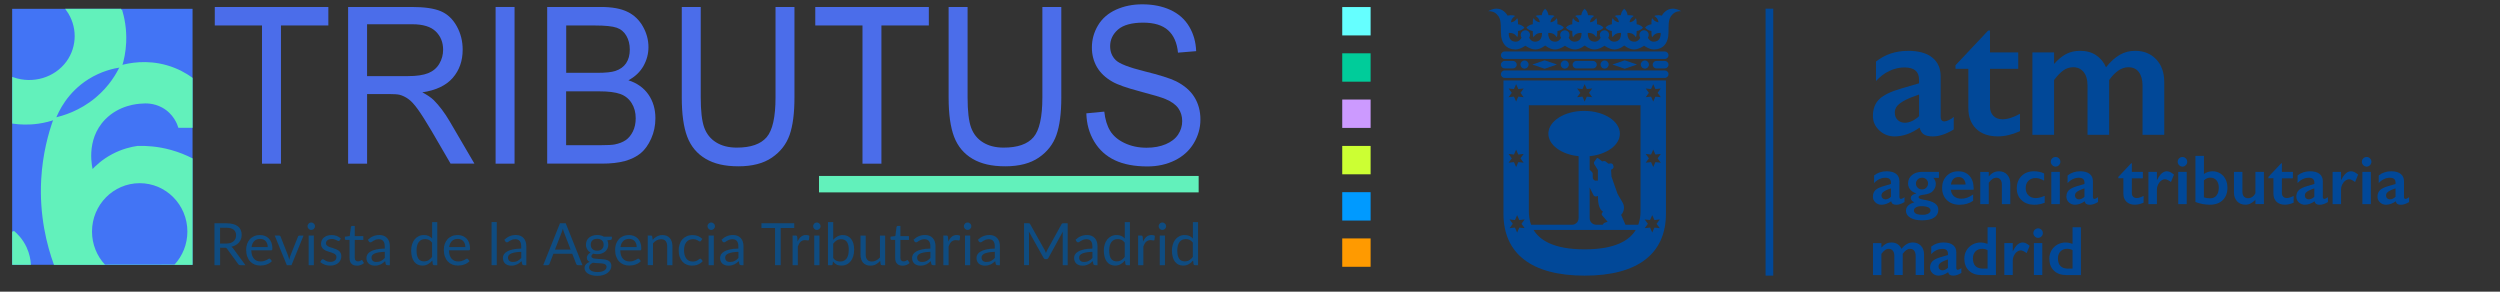 <?xml version="1.0" encoding="UTF-8"?>
<svg id="uuid-cdb45210-c709-46ec-ba7b-49ccdf0ca0b8" data-name="tributus" xmlns="http://www.w3.org/2000/svg" viewBox="0 0 850.39 99.21">
  <rect x="0" y="0" width="850.39" height="99.21" fill="#333333" stroke="none"/>
  <defs>
    <style>
      .uuid-847fe299-f07c-4566-a82e-5767bf7cb791 {
        fill: #65ffff;
      }

      .uuid-90d1f304-062a-40af-b316-9cf4afae502c {
        fill: #cc9aff;
      }

      .uuid-96f2a432-1c88-4e96-bc09-0efa6315c808, .uuid-6222beee-e0ec-425c-875d-d5ef4322a9d3 {
        fill: #62f1bb;
        stroke: #62f1bb;
        stroke-miterlimit: 10;
        stroke-width: .7px;
      }

      .uuid-2bacc3e2-71f4-48ed-be1c-ab1e27fe5a10 {
        fill: #0f4c81;
      }

      .uuid-e14aa2be-ac82-4f80-9c98-d4dfc8391e7f {
        fill: #014898;
      }

      .uuid-429c62dd-c717-4b4f-bcdc-2e67972a1ea9 {
        fill: #4b6dea;
      }

      .uuid-7ffbc886-b5c3-4cac-846f-865a90f0cc0b, .uuid-3b838405-c406-4462-bc11-ba996b9fa881 {
        fill: #4274f5;
      }

      .uuid-3b838405-c406-4462-bc11-ba996b9fa881, .uuid-6222beee-e0ec-425c-875d-d5ef4322a9d3 {
        fill-rule: evenodd;
      }

      .uuid-dbde9786-fa68-48b5-9e93-395566c18c94 {
        isolation: isolate;
      }

      .uuid-f916dec6-4fb6-45bf-be26-c9c65abccd46 {
        fill: #009aff;
      }

      .uuid-0a89941c-d2e7-41d0-9e0f-5e485dea68df {
        fill: #cf3;
      }

      .uuid-fc881f75-805f-4fef-8ce8-454e84c3c0cb {
        fill: #00cc9a;
      }

      .uuid-df42575f-505b-424f-86ae-3173f26474e6 {
        fill: #ff9a00;
      }
    </style>
  </defs>
  <g id="uuid-c2bb8bcd-e0e5-4824-9821-00300c5607f6" data-name="Lozo horizontal">
    <rect class="uuid-e14aa2be-ac82-4f80-9c98-d4dfc8391e7f" x="600.57" y="2.95" width="2.61" height="90.81"/>
    <path class="uuid-e14aa2be-ac82-4f80-9c98-d4dfc8391e7f" d="M566.28,17.51h-54.46c-.7,0-1.27.57-1.27,1.27s.57,1.27,1.27,1.27h54.46c.7,0,1.27-.57,1.27-1.27s-.57-1.27-1.27-1.27Z"/>
    <path class="uuid-e14aa2be-ac82-4f80-9c98-d4dfc8391e7f" d="M566.28,23.96h-54.46c-.7,0-1.27.57-1.27,1.27s.57,1.27,1.27,1.27h54.46c.7,0,1.27-.56,1.27-1.27s-.57-1.27-1.27-1.27Z"/>
    <path class="uuid-e14aa2be-ac82-4f80-9c98-d4dfc8391e7f" d="M511.81,23.27h2.84c.7,0,1.27-.57,1.27-1.27s-.57-1.27-1.27-1.27h-2.84c-.7,0-1.27.57-1.27,1.27s.57,1.27,1.27,1.27Z"/>
    <path class="uuid-e14aa2be-ac82-4f80-9c98-d4dfc8391e7f" d="M566.28,20.73h-2.83c-.7,0-1.27.57-1.27,1.27s.57,1.27,1.27,1.27h2.83c.7,0,1.27-.57,1.27-1.27s-.57-1.27-1.27-1.27Z"/>
    <path class="uuid-e14aa2be-ac82-4f80-9c98-d4dfc8391e7f" d="M541.88,23.27c.7,0,1.27-.57,1.27-1.27s-.57-1.27-1.27-1.27h-5.67c-.7,0-1.27.57-1.27,1.27s.57,1.27,1.27,1.27h5.67Z"/>
    <polygon class="uuid-e14aa2be-ac82-4f80-9c98-d4dfc8391e7f" points="525.43 20.52 521.25 21.95 525.43 23.39 529.6 21.95 525.43 20.52"/>
    <polygon class="uuid-e14aa2be-ac82-4f80-9c98-d4dfc8391e7f" points="552.66 20.52 548.49 21.95 552.66 23.39 556.84 21.95 552.66 20.52"/>
    <path class="uuid-e14aa2be-ac82-4f80-9c98-d4dfc8391e7f" d="M560.89,21.95c0-.76-.62-1.38-1.38-1.38s-1.38.62-1.38,1.38.62,1.39,1.38,1.39,1.38-.62,1.38-1.39Z"/>
    <path class="uuid-e14aa2be-ac82-4f80-9c98-d4dfc8391e7f" d="M547.2,21.95c0-.76-.62-1.38-1.38-1.38s-1.38.62-1.38,1.38.62,1.39,1.38,1.39,1.38-.62,1.38-1.39Z"/>
    <path class="uuid-e14aa2be-ac82-4f80-9c98-d4dfc8391e7f" d="M533.65,21.95c0-.76-.62-1.38-1.38-1.38s-1.38.62-1.38,1.38.62,1.39,1.38,1.39,1.38-.62,1.38-1.39Z"/>
    <path class="uuid-e14aa2be-ac82-4f80-9c98-d4dfc8391e7f" d="M519.96,21.95c0-.76-.62-1.38-1.38-1.38s-1.38.62-1.38,1.38.62,1.39,1.38,1.39,1.38-.62,1.38-1.39Z"/>
    <path class="uuid-e14aa2be-ac82-4f80-9c98-d4dfc8391e7f" d="M569,2.94c-2.15,0-3.4,1.8-3.72,2.37-.15-.04-.81-.14-1.01-.14-.81,0-1.25.08-1.54.28.56.36,1.27.88,1.41,2.13-1.23-.15-1.75-.85-2.11-1.4-.2.29-.28.72-.28,1.53,0,.17,0,.37.01.54-.91.09-1.8.63-2.17,1.15.38.52,1.27,1.06,2.17,1.15,0,.17-.01.38-.01.55,0,.81.08,1.25.28,1.53.41-.62,1-1.43,2.61-1.43h.24c0,.11.01.21.01.3,0,1.4-.65,2.68-2.36,2.68-1.13,0-1.74-.83-2-1.36.19-.26.3-.58.3-.93,0-.88-.71-1.59-1.59-1.59s-1.59.71-1.59,1.59c0,.35.11.67.3.93-.27.52-.87,1.36-2.01,1.36-1.7,0-2.35-1.27-2.35-2.68,0-.1,0-.2,0-.3h.24c1.6,0,2.2.81,2.6,1.43.2-.29.28-.72.28-1.53,0-.17,0-.37-.01-.55.91-.09,1.8-.63,2.17-1.15-.38-.52-1.27-1.06-2.17-1.15,0-.17.01-.37.01-.54,0-.81-.08-1.25-.28-1.53-.36.55-.87,1.25-2.11,1.4.14-1.25.85-1.76,1.4-2.13-.29-.2-.73-.28-1.53-.28-.17,0-.37,0-.55.01-.09-.91-.63-1.8-1.15-2.17-.52.37-1.06,1.26-1.15,2.17-.17,0-.37-.01-.54-.01-.81,0-1.24.08-1.53.28.56.36,1.26.88,1.4,2.13-1.24-.15-1.75-.85-2.11-1.4-.2.29-.28.72-.28,1.53,0,.17,0,.37.01.54-.91.09-1.8.63-2.18,1.15.37.52,1.26,1.06,2.18,1.15,0,.17-.01.38-.01.55,0,.81.08,1.25.28,1.53.4-.62,1-1.43,2.6-1.43h.24c0,.11,0,.21,0,.3,0,1.4-.65,2.68-2.35,2.68-1.13,0-1.74-.83-2-1.36.18-.26.3-.58.3-.93,0-.88-.71-1.59-1.59-1.59-.11,0-.22.01-.32.03-.73.15-1.27.79-1.27,1.56,0,.35.11.67.29.93-.26.52-.87,1.36-2,1.36-1.71,0-2.36-1.27-2.36-2.68,0-.1,0-.2.01-.3h.24c1.6,0,2.2.81,2.6,1.43.2-.29.28-.72.28-1.53,0-.17,0-.37-.01-.55.91-.09,1.8-.63,2.18-1.15-.37-.52-1.26-1.06-2.18-1.15.01-.17.01-.37.01-.54,0-.81-.08-1.25-.28-1.53-.36.55-.87,1.25-2.11,1.4.15-1.25.85-1.76,1.41-2.13-.29-.2-.72-.28-1.53-.28-.17,0-.37,0-.54.01-.09-.91-.63-1.8-1.15-2.17-.52.37-1.06,1.26-1.15,2.17-.17,0-.38-.01-.54-.01-.81,0-1.25.08-1.54.28.56.36,1.26.88,1.4,2.13-1.24-.15-1.75-.85-2.11-1.4-.2.29-.28.72-.28,1.53,0,.17,0,.37.01.54-.91.09-1.8.63-2.18,1.15.38.52,1.27,1.06,2.18,1.15,0,.17-.01.38-.01.55,0,.81.08,1.25.28,1.53.41-.62,1-1.43,2.61-1.43h.24c0,.11.01.21.01.3,0,1.4-.65,2.68-2.36,2.68-1.14,0-1.74-.84-2.01-1.36.19-.26.29-.58.29-.92,0-.88-.71-1.59-1.59-1.59s-1.59.71-1.59,1.59c0,.35.11.67.3.93-.27.52-.87,1.35-2,1.35-1.7,0-2.35-1.27-2.35-2.68,0-.1,0-.2.01-.3h.24c1.6,0,2.19.81,2.6,1.43.2-.29.28-.72.28-1.53,0-.17,0-.37-.01-.55.91-.09,1.8-.63,2.18-1.15-.38-.52-1.27-1.06-2.18-1.15,0-.17.01-.37.01-.54,0-.81-.08-1.25-.28-1.53-.36.55-.87,1.25-2.11,1.4.14-1.25.85-1.76,1.41-2.13-.29-.2-.72-.28-1.53-.28-.17,0-.37,0-.54.01-.09-.91-.63-1.8-1.15-2.17-.52.37-1.06,1.26-1.15,2.17-.17,0-.37-.01-.54-.01-.81,0-1.24.08-1.53.28.56.36,1.26.88,1.41,2.13-1.24-.15-1.75-.85-2.11-1.4-.2.29-.28.72-.28,1.53,0,.17,0,.37.01.54-.91.09-1.8.63-2.17,1.15.38.52,1.27,1.06,2.17,1.15,0,.17-.01.38-.01.55,0,.81.08,1.25.28,1.53.4-.62,1-1.43,2.6-1.43h.24c0,.11.01.21.01.3,0,1.4-.65,2.68-2.36,2.68-1.13,0-1.73-.83-2-1.36.19-.26.3-.58.3-.93,0-.88-.71-1.59-1.59-1.59-.44,0-.84.18-1.13.47-.29.29-.46.69-.46,1.12,0,.35.11.67.3.93-.27.52-.87,1.36-2.01,1.36-1.7,0-2.35-1.27-2.35-2.68,0-.1,0-.2.01-.3h.24c1.6,0,2.2.81,2.61,1.43.2-.29.28-.72.28-1.53,0-.17,0-.37-.01-.55.91-.09,1.8-.63,2.18-1.15-.38-.52-1.27-1.06-2.18-1.15.01-.17.01-.37.01-.54,0-.81-.08-1.25-.28-1.53-.36.55-.87,1.25-2.11,1.4.14-1.25.85-1.76,1.41-2.13-.29-.2-.73-.28-1.54-.28-.21,0-.86.1-1.02.14-.32-.57-1.57-2.37-3.72-2.37-1.38,0-2.64.68-2.82.86.72,0,1.87.06,2.82,1.01,1.35,1.35,1.45,2.44,1.45,6.14,0,3.95,2.03,5.88,4.94,5.88,1.67,0,3.38-1.29,3.38-1.29,0,0,1.71,1.29,3.38,1.29,1.78,0,3.35-1.37,3.35-1.37,0,0,1.57,1.37,3.34,1.37,1.68,0,3.38-1.29,3.38-1.29,0,0,1.71,1.29,3.38,1.29,1.78,0,3.35-1.37,3.35-1.37,0,0,1.56,1.37,3.35,1.37,1.67,0,3.38-1.29,3.38-1.29,0,0,1.71,1.29,3.38,1.29,1.78,0,3.34-1.37,3.34-1.37,0,0,1.57,1.37,3.34,1.37,1.68,0,3.39-1.29,3.39-1.29,0,0,1.71,1.29,3.38,1.29,2.91,0,4.94-1.93,4.94-5.88,0-3.7.1-4.79,1.45-6.14.95-.95,2.1-1.01,2.82-1.01-.19-.18-1.45-.86-2.83-.86Z"/>
    <path class="uuid-e14aa2be-ac82-4f80-9c98-d4dfc8391e7f" d="M511.41,27.38v45.3c0,13.42,9.33,21.08,27.63,21.08s27.64-7.66,27.64-21.08V27.38h-55.26ZM536.46,30.1l1.83.19.74-1.68.74,1.68,1.83-.19-1.09,1.48,1.09,1.49-1.83-.2-.74,1.69-.74-1.69-1.83.2,1.09-1.49-1.09-1.48ZM513.15,30.1l1.83.19.74-1.68.74,1.68,1.83-.19-1.09,1.48,1.09,1.49-1.83-.2-.74,1.69-.74-1.69-1.83.2,1.09-1.49-1.09-1.48ZM513.15,52.36l1.83.21.74-1.69.74,1.69,1.83-.21-1.09,1.5,1.09,1.48-1.83-.19-.74,1.68-.74-1.68-1.83.19,1.09-1.48-1.09-1.5ZM518.63,77.61l-1.83-.19-.74,1.69-.74-1.69-1.83.19,1.09-1.48-1.09-1.48,1.83.2.74-1.68.74,1.68,1.83-.2-1.09,1.48,1.09,1.48ZM539.03,84.82c-10.57,0-15.29-3.16-17.39-6.61h34.77c-2.09,3.46-6.81,6.61-17.39,6.61ZM544.97,73.23l1.87,2.2-.97.33c-.17.06-.4.23-.5.39l-.21.3h-2.18c-1.24,0-2.25-1-2.25-2.25v-10.42l1.31,2.6c.17.33.57.53.91.44l.61-.16v.52c0,.62.04,1.17.11,1.64.3,2.22,1.18,2.95,1.6,3.17l-.33.45c-.16.23-.15.58.03.8ZM558.04,71.74c0,1.29-.12,2.97-.77,4.7h-4.37l-1.47-3.34c.6-.64.97-1.5.97-2.44,0-.65-.17-1.26-.48-1.78l-1.71-2.95-2.05-5.83-.15-2.38.45-.25c.33-.18.49-.61.37-.96l-.14-.41c-.12-.35-.52-.58-.88-.52l-.67.11-.98-.77c-.14-.11-.41-.17-.59-.14l-.6.12-1.38-1.09c-.15-.12-.36-.09-.46.06l-.81,1.12c-.16.22-.18.6-.03.83l1.24,2.01v3.59h-.88c-.48,0-.88-.52-.88-1.17v-1.15c0-.19-.1-.45-.24-.57l-.8-.81v-4.6c5.82-.57,10.28-3.78,10.28-7.65,0-4.28-5.44-7.75-12.16-7.75s-12.16,3.47-12.16,7.75c0,3.87,4.46,7.08,10.28,7.65v21.08c0,1.24-1.01,2.25-2.25,2.25h-13.91c-.64-1.73-.77-3.42-.77-4.7v-35.94h38v35.94ZM564.59,77.61l-1.83-.19-.74,1.69-.74-1.69-1.83.19,1.09-1.48-1.09-1.48,1.83.2.74-1.68.74,1.68,1.83-.2-1.09,1.48,1.09,1.48ZM564.93,55.34l-1.83-.19-.74,1.68-.74-1.68-1.83.19,1.09-1.48-1.09-1.5,1.83.21.74-1.69.74,1.69,1.83-.21-1.09,1.5,1.09,1.48ZM564.93,33.07l-1.83-.2-.74,1.69-.74-1.69-1.83.2,1.09-1.49-1.09-1.48,1.83.19.74-1.68.74,1.68,1.83-.19-1.09,1.48,1.09,1.49Z"/>
    <g>
      <path class="uuid-e14aa2be-ac82-4f80-9c98-d4dfc8391e7f" d="M641.76,58.26c1.41,0,2.48.3,3.23.9.74.6,1.11,1.43,1.11,2.51v5.36c0,.41.17.62.5.62.14,0,.34-.06.59-.18.25-.12.47-.26.64-.42v1.67c-1.01.62-1.93.93-2.77.93-.52,0-.91-.09-1.19-.26-.28-.17-.47-.48-.58-.92-1.1.78-2.21,1.17-3.32,1.17-.79,0-1.47-.27-2.04-.8-.57-.53-.85-1.17-.85-1.91,0-.95.28-1.69.84-2.24s1.55-1.02,2.96-1.43l2.34-.68v-.51c0-1.07-.65-1.61-1.95-1.61-.66,0-1.33.15-1.98.46-.66.31-1.26.76-1.8,1.35v-2.59c1.2-.95,2.62-1.42,4.26-1.42ZM640,66.49c0,.4.13.72.38.96.25.24.57.37.94.37.63,0,1.27-.29,1.9-.87v-2.88c-.81.27-1.44.53-1.9.77-.46.25-.79.49-1.01.74s-.32.56-.32.92Z"/>
      <path class="uuid-e14aa2be-ac82-4f80-9c98-d4dfc8391e7f" d="M659.53,58.47v2.04h-1.88c.31.38.52.72.64,1.04.12.32.18.66.18,1.03,0,.88-.33,1.68-.99,2.4-.58.64-1.57,1.05-2.98,1.23-.76.09-1.26.2-1.51.32-.25.12-.37.31-.37.56,0,.23.15.4.45.52.3.12.78.24,1.45.35,1.65.27,2.86.67,3.64,1.22.78.54,1.17,1.27,1.17,2.17,0,1.16-.47,2.05-1.42,2.67-.95.62-2.31.93-4.08.93-1.68,0-3.02-.29-4.01-.88s-1.49-1.37-1.49-2.36c0-1.4.96-2.35,2.87-2.89-.83-.36-1.24-.83-1.24-1.42,0-.77.63-1.29,1.88-1.59v-.05c-.85-.23-1.53-.65-2.04-1.25-.5-.6-.76-1.31-.76-2.11,0-1.18.45-2.13,1.34-2.86.89-.72,2.06-1.08,3.5-1.08h5.64ZM651.03,71.59c0,.98.98,1.47,2.93,1.47.84,0,1.51-.13,1.99-.4.48-.27.72-.62.72-1.06,0-.48-.27-.85-.81-1.1-.54-.25-1.31-.37-2.31-.37-.74,0-1.35.14-1.82.41-.47.28-.7.63-.7,1.05ZM651.72,62.43c0,.57.2,1.05.6,1.43.4.38.89.57,1.47.57s1.08-.2,1.47-.59c.38-.4.57-.89.57-1.5,0-.54-.2-.99-.6-1.36-.4-.36-.88-.54-1.44-.54s-1.07.2-1.47.59c-.4.4-.6.86-.6,1.4Z"/>
      <path class="uuid-e14aa2be-ac82-4f80-9c98-d4dfc8391e7f" d="M666.1,58.26c1.61,0,2.89.52,3.83,1.55s1.41,2.46,1.41,4.28v.44h-7.76c.12.98.48,1.73,1.1,2.26.61.53,1.46.79,2.53.79.69,0,1.35-.12,1.99-.36.64-.24,1.3-.6,1.98-1.08v2.15c-1.28.91-2.84,1.36-4.67,1.36-1.73,0-3.14-.52-4.24-1.56-1.1-1.04-1.64-2.42-1.64-4.15s.51-3.03,1.52-4.08c1.01-1.06,2.33-1.59,3.96-1.59ZM668.63,62.77c-.08-.8-.32-1.42-.73-1.87s-.97-.68-1.68-.68-1.31.22-1.75.64c-.44.43-.72,1.07-.84,1.9h5Z"/>
      <path class="uuid-e14aa2be-ac82-4f80-9c98-d4dfc8391e7f" d="M679.95,58.26c1.17,0,2.11.39,2.81,1.16.7.77,1.05,1.79,1.05,3.05v6.97h-2.87v-6.68c0-.71-.17-1.28-.51-1.69-.34-.41-.8-.62-1.39-.62-.45,0-.86.13-1.26.39s-.82.7-1.29,1.31v7.29h-2.89v-10.96h2.89v1.54c.53-.63,1.08-1.07,1.64-1.35.56-.27,1.17-.4,1.83-.4Z"/>
      <path class="uuid-e14aa2be-ac82-4f80-9c98-d4dfc8391e7f" d="M691.86,58.26c1.28,0,2.43.25,3.46.74v2.45c-1.02-.59-1.99-.89-2.91-.89-.99,0-1.79.31-2.42.92-.63.62-.94,1.45-.94,2.5s.31,1.85.94,2.47,1.47.94,2.52.94c.78,0,1.78-.26,3-.77v2.34c-1.13.46-2.3.69-3.51.69-1.78,0-3.22-.51-4.32-1.53-1.11-1.02-1.66-2.37-1.66-4.05s.54-3.15,1.62-4.21,2.49-1.6,4.21-1.6Z"/>
      <path class="uuid-e14aa2be-ac82-4f80-9c98-d4dfc8391e7f" d="M699.22,53.4c.45,0,.83.16,1.15.48s.48.7.48,1.15-.16.81-.48,1.14c-.32.33-.7.5-1.16.5s-.82-.17-1.14-.5c-.32-.33-.49-.71-.49-1.14,0-.45.16-.84.49-1.16.33-.32.71-.47,1.14-.47ZM700.66,58.47v10.96h-2.89v-10.96h2.89Z"/>
      <path class="uuid-e14aa2be-ac82-4f80-9c98-d4dfc8391e7f" d="M707.58,58.26c1.41,0,2.48.3,3.23.9.74.6,1.11,1.43,1.11,2.51v5.36c0,.41.17.62.5.62.14,0,.34-.06.59-.18.25-.12.47-.26.64-.42v1.67c-1.01.62-1.93.93-2.77.93-.52,0-.91-.09-1.19-.26-.28-.17-.47-.48-.58-.92-1.1.78-2.21,1.17-3.32,1.17-.79,0-1.47-.27-2.04-.8-.57-.53-.85-1.17-.85-1.91,0-.95.28-1.69.84-2.24s1.55-1.02,2.96-1.43l2.34-.68v-.51c0-1.07-.65-1.61-1.95-1.61-.66,0-1.33.15-1.98.46-.66.31-1.26.76-1.8,1.35v-2.59c1.2-.95,2.62-1.42,4.26-1.42ZM705.82,66.49c0,.4.13.72.38.96.25.24.57.37.94.37.63,0,1.27-.29,1.9-.87v-2.88c-.81.27-1.44.53-1.9.77-.46.25-.79.49-1.01.74s-.32.56-.32.92Z"/>
      <path class="uuid-e14aa2be-ac82-4f80-9c98-d4dfc8391e7f" d="M724.93,55.56h.23v2.91h3.75v2.18h-3.75v5.06c0,.49.15.89.44,1.19.3.31.7.46,1.22.46.67,0,1.45-.24,2.33-.73v2.31c-1.04.46-2.02.69-2.94.69-1.24,0-2.2-.34-2.89-1.01-.69-.67-1.04-1.59-1.04-2.73v-5.25h-1.71v-.47l4.35-4.62Z"/>
      <path class="uuid-e14aa2be-ac82-4f80-9c98-d4dfc8391e7f" d="M737.06,58.26c.38,0,.76.09,1.13.26.37.17.8.46,1.3.87l-1.03,2.52c-.84-.63-1.51-.94-2.02-.94-.45,0-.89.17-1.32.5-.44.33-.78.77-1.05,1.32-.26.55-.39,1.1-.39,1.64v5h-2.88v-10.96h2.88v2.79h.05c.52-1.06,1.05-1.82,1.59-2.29.53-.47,1.12-.71,1.75-.71Z"/>
      <path class="uuid-e14aa2be-ac82-4f80-9c98-d4dfc8391e7f" d="M742.37,53.4c.45,0,.83.16,1.15.48s.48.7.48,1.15-.16.81-.47,1.14c-.32.33-.7.5-1.16.5s-.82-.17-1.14-.5c-.32-.33-.48-.71-.48-1.14,0-.45.16-.84.49-1.16.33-.32.71-.47,1.14-.47ZM743.82,58.47v10.96h-2.88v-10.96h2.88Z"/>
      <path class="uuid-e14aa2be-ac82-4f80-9c98-d4dfc8391e7f" d="M749.68,53.04v6.14c.85-.61,1.82-.92,2.9-.92.96,0,1.84.24,2.62.71.78.47,1.4,1.14,1.83,1.99.43.86.65,1.81.65,2.87,0,1.8-.54,3.22-1.61,4.25-1.07,1.04-2.54,1.55-4.4,1.55-1.68,0-3.3-.31-4.88-.93v-15.68h2.88ZM749.68,67.14c.62.21,1.34.32,2.16.32.88,0,1.59-.32,2.11-.97.52-.65.78-1.54.78-2.68,0-1.03-.26-1.85-.79-2.47-.52-.61-1.22-.92-2.08-.92-.4,0-.77.08-1.11.22-.34.15-.7.38-1.08.69v5.81Z"/>
      <path class="uuid-e14aa2be-ac82-4f80-9c98-d4dfc8391e7f" d="M762.77,58.47v6.78c0,.71.18,1.25.53,1.62.35.37.83.56,1.41.56.48,0,.95-.15,1.4-.45.45-.3.81-.71,1.08-1.26v-7.26h2.89v10.96h-2.89v-1.49c-1.04,1.14-2.17,1.7-3.38,1.7s-2.12-.38-2.84-1.15c-.72-.77-1.08-1.77-1.08-3v-7.02h2.87Z"/>
      <path class="uuid-e14aa2be-ac82-4f80-9c98-d4dfc8391e7f" d="M775.97,55.56h.23v2.91h3.75v2.18h-3.75v5.06c0,.49.15.89.44,1.19.3.31.7.46,1.22.46.67,0,1.45-.24,2.33-.73v2.31c-1.04.46-2.02.69-2.94.69-1.24,0-2.2-.34-2.89-1.01-.69-.67-1.04-1.59-1.04-2.73v-5.25h-1.71v-.47l4.35-4.62Z"/>
      <path class="uuid-e14aa2be-ac82-4f80-9c98-d4dfc8391e7f" d="M785.78,58.26c1.41,0,2.48.3,3.23.9.74.6,1.11,1.43,1.11,2.51v5.36c0,.41.17.62.51.62.14,0,.34-.06.59-.18.26-.12.47-.26.64-.42v1.67c-1.01.62-1.93.93-2.77.93-.52,0-.91-.09-1.19-.26-.28-.17-.47-.48-.58-.92-1.1.78-2.21,1.17-3.32,1.17-.79,0-1.47-.27-2.04-.8-.57-.53-.85-1.17-.85-1.91,0-.95.28-1.69.84-2.24s1.55-1.02,2.96-1.43l2.34-.68v-.51c0-1.07-.65-1.61-1.95-1.61-.66,0-1.33.15-1.98.46-.66.31-1.25.76-1.79,1.35v-2.59c1.2-.95,2.62-1.42,4.26-1.42ZM784.01,66.49c0,.4.13.72.38.96.25.24.57.37.94.37.63,0,1.27-.29,1.9-.87v-2.88c-.81.27-1.44.53-1.9.77-.46.25-.79.49-1.01.74-.21.25-.32.56-.32.92Z"/>
      <path class="uuid-e14aa2be-ac82-4f80-9c98-d4dfc8391e7f" d="M799.7,58.26c.38,0,.76.09,1.13.26.37.17.8.46,1.3.87l-1.03,2.52c-.84-.63-1.51-.94-2.02-.94-.45,0-.89.17-1.32.5-.44.33-.78.77-1.05,1.32-.26.55-.39,1.1-.39,1.64v5h-2.88v-10.96h2.88v2.79h.05c.52-1.06,1.05-1.82,1.59-2.29.53-.47,1.12-.71,1.75-.71Z"/>
      <path class="uuid-e14aa2be-ac82-4f80-9c98-d4dfc8391e7f" d="M805.02,53.4c.45,0,.83.16,1.15.48s.48.7.48,1.15-.16.81-.47,1.14c-.32.33-.7.5-1.16.5s-.82-.17-1.14-.5c-.32-.33-.48-.71-.48-1.14,0-.45.16-.84.49-1.16.33-.32.71-.47,1.14-.47ZM806.46,58.47v10.96h-2.88v-10.96h2.88Z"/>
      <path class="uuid-e14aa2be-ac82-4f80-9c98-d4dfc8391e7f" d="M813.39,58.26c1.41,0,2.48.3,3.23.9.74.6,1.11,1.43,1.11,2.51v5.36c0,.41.17.62.51.62.14,0,.34-.06.59-.18.26-.12.47-.26.64-.42v1.67c-1.01.62-1.93.93-2.77.93-.52,0-.91-.09-1.19-.26-.28-.17-.47-.48-.58-.92-1.1.78-2.21,1.17-3.32,1.17-.79,0-1.47-.27-2.04-.8-.57-.53-.85-1.17-.85-1.91,0-.95.28-1.69.84-2.24s1.55-1.02,2.96-1.43l2.34-.68v-.51c0-1.07-.65-1.61-1.95-1.61-.66,0-1.33.15-1.98.46-.66.31-1.25.76-1.79,1.35v-2.59c1.2-.95,2.62-1.42,4.26-1.42ZM811.63,66.49c0,.4.13.72.38.96.25.24.57.37.94.37.63,0,1.27-.29,1.9-.87v-2.88c-.81.27-1.44.53-1.9.77-.46.25-.79.49-1.01.74-.21.25-.32.56-.32.92Z"/>
    </g>
    <g>
      <path class="uuid-e14aa2be-ac82-4f80-9c98-d4dfc8391e7f" d="M649.03,17.29c3.6,0,6.35.76,8.25,2.29,1.9,1.54,2.85,3.67,2.85,6.41v13.72c0,1.06.43,1.59,1.29,1.59.36,0,.87-.15,1.52-.46.65-.31,1.19-.67,1.63-1.07v4.26c-2.58,1.58-4.94,2.37-7.08,2.37-1.32,0-2.34-.22-3.05-.66-.71-.45-1.21-1.22-1.48-2.34-2.82,2-5.65,3-8.49,3-2.02,0-3.76-.68-5.21-2.04-1.45-1.36-2.18-2.99-2.18-4.89,0-2.42.72-4.33,2.16-5.73,1.44-1.4,3.96-2.63,7.56-3.66l5.97-1.74v-1.29c0-2.74-1.66-4.11-4.98-4.11-1.7,0-3.39.39-5.07,1.17-1.68.78-3.21,1.93-4.59,3.45v-6.63c3.06-2.42,6.69-3.63,10.89-3.63ZM644.53,38.35c0,1.02.33,1.84.98,2.47.65.62,1.46.93,2.41.93,1.62,0,3.24-.74,4.86-2.22v-7.38c-2.06.7-3.68,1.36-4.85,1.98s-2.03,1.25-2.58,1.89c-.55.64-.83,1.43-.83,2.34Z"/>
      <path class="uuid-e14aa2be-ac82-4f80-9c98-d4dfc8391e7f" d="M676.31,10.38h.6v7.45h9.6v5.58h-9.6v12.93c0,1.26.38,2.27,1.14,3.06s1.8,1.17,3.12,1.17c1.72,0,3.7-.62,5.94-1.86v5.91c-2.66,1.18-5.16,1.77-7.5,1.77-3.16,0-5.63-.86-7.4-2.58s-2.66-4.05-2.66-6.99v-13.41h-4.38v-1.21l11.13-11.82Z"/>
      <path class="uuid-e14aa2be-ac82-4f80-9c98-d4dfc8391e7f" d="M707.55,17.29c2.17,0,3.99.5,5.48,1.51,1.48,1.01,2.6,2.36,3.34,4.07,1.58-1.95,3.15-3.36,4.73-4.25,1.57-.89,3.3-1.33,5.18-1.33,2.96,0,5.35.97,7.17,2.9,1.82,1.92,2.73,4.51,2.73,7.72v17.94h-7.38v-16.71c0-1.94-.42-3.47-1.24-4.59-.83-1.12-2.03-1.68-3.61-1.68-2.26,0-4.43,1.45-6.51,4.35v18.63h-7.36v-16.83c0-1.92-.44-3.43-1.32-4.52s-2.06-1.63-3.54-1.63c-1.2,0-2.3.34-3.3,1.03-1,.69-2.07,1.8-3.21,3.32v18.63h-7.38v-28.02h7.38v3.93c1.34-1.52,2.7-2.65,4.08-3.38,1.38-.72,2.97-1.09,4.77-1.09Z"/>
    </g>
    <g>
      <path class="uuid-e14aa2be-ac82-4f80-9c98-d4dfc8391e7f" d="M643.38,82.48c.84,0,1.54.2,2.12.59.58.39,1.01.92,1.3,1.58.61-.75,1.22-1.3,1.83-1.65.61-.34,1.28-.52,2.01-.52,1.15,0,2.07.37,2.78,1.12s1.06,1.75,1.06,3v6.95h-2.86v-6.48c0-.75-.16-1.35-.48-1.78-.32-.43-.79-.65-1.4-.65-.88,0-1.72.56-2.52,1.69v7.22h-2.85v-6.52c0-.74-.17-1.33-.51-1.75-.34-.42-.8-.63-1.37-.63-.47,0-.89.13-1.28.4-.39.27-.8.7-1.24,1.29v7.22h-2.86v-10.86h2.86v1.52c.52-.59,1.05-1.03,1.58-1.31.54-.28,1.15-.42,1.85-.42Z"/>
      <path class="uuid-e14aa2be-ac82-4f80-9c98-d4dfc8391e7f" d="M661.15,82.48c1.4,0,2.46.3,3.2.89.74.59,1.1,1.42,1.1,2.48v5.31c0,.41.17.62.5.62.14,0,.34-.06.59-.18.25-.12.46-.26.63-.41v1.65c-1,.61-1.92.92-2.74.92-.51,0-.91-.09-1.18-.26-.28-.17-.47-.47-.58-.91-1.09.78-2.19,1.16-3.29,1.16-.78,0-1.46-.26-2.02-.79s-.84-1.16-.84-1.9c0-.94.28-1.68.84-2.22.56-.54,1.54-1.02,2.93-1.42l2.31-.67v-.5c0-1.06-.64-1.59-1.93-1.59-.66,0-1.31.15-1.97.45s-1.24.75-1.78,1.34v-2.57c1.19-.94,2.59-1.41,4.22-1.41ZM659.4,90.65c0,.4.13.71.38.95.25.24.56.36.94.36.63,0,1.26-.29,1.88-.86v-2.86c-.8.27-1.42.53-1.88.77-.45.24-.79.48-1,.73-.21.25-.32.55-.32.91Z"/>
      <path class="uuid-e14aa2be-ac82-4f80-9c98-d4dfc8391e7f" d="M676.08,82.94v-5.63h2.85v16.25h-5.02c-1.74,0-3.13-.5-4.17-1.5-1.04-1-1.56-2.36-1.56-4.09,0-1.02.24-1.95.73-2.79s1.15-1.49,2-1.97c.85-.48,1.77-.72,2.75-.72.76,0,1.57.15,2.43.45ZM674.58,91.37h1.5v-6.29c-.59-.3-1.2-.45-1.84-.45-.95,0-1.71.3-2.28.9-.57.6-.86,1.38-.86,2.35,0,2.33,1.16,3.5,3.48,3.5Z"/>
      <path class="uuid-e14aa2be-ac82-4f80-9c98-d4dfc8391e7f" d="M688,82.48c.38,0,.75.09,1.12.26.37.17.8.46,1.28.86l-1.02,2.5c-.83-.62-1.5-.93-2-.93-.44,0-.88.16-1.31.49-.43.33-.78.77-1.03,1.31-.26.54-.39,1.09-.39,1.63v4.95h-2.86v-10.86h2.86v2.77h.05c.52-1.05,1.04-1.81,1.57-2.27s1.1-.7,1.73-.7Z"/>
      <path class="uuid-e14aa2be-ac82-4f80-9c98-d4dfc8391e7f" d="M693.27,77.67c.44,0,.82.16,1.14.48.32.32.48.7.48,1.14s-.16.81-.47,1.13c-.31.33-.7.49-1.15.49s-.81-.16-1.13-.49c-.32-.33-.48-.71-.48-1.13,0-.45.16-.83.49-1.15.33-.31.7-.47,1.13-.47ZM694.7,82.69v10.86h-2.86v-10.86h2.86Z"/>
      <path class="uuid-e14aa2be-ac82-4f80-9c98-d4dfc8391e7f" d="M704.99,82.94v-5.63h2.85v16.25h-5.02c-1.74,0-3.13-.5-4.17-1.5s-1.56-2.36-1.56-4.09c0-1.02.24-1.95.73-2.79s1.15-1.49,2-1.97c.85-.48,1.77-.72,2.75-.72.76,0,1.57.15,2.43.45ZM703.49,91.37h1.5v-6.29c-.59-.3-1.2-.45-1.84-.45-.95,0-1.72.3-2.28.9-.57.6-.85,1.38-.85,2.35,0,2.33,1.16,3.5,3.48,3.5Z"/>
    </g>
  </g>
  <g id="uuid-b4436174-50fe-4574-b9e4-dcd066458ff0" data-name="cuadrados">
    <rect class="uuid-df42575f-505b-424f-86ae-3173f26474e6" x="456.57" y="81.1" width="9.65" height="9.65"/>
    <rect class="uuid-f916dec6-4fb6-45bf-be26-c9c65abccd46" x="456.57" y="65.37" width="9.65" height="9.65"/>
    <rect class="uuid-0a89941c-d2e7-41d0-9e0f-5e485dea68df" x="456.57" y="49.64" width="9.65" height="9.65"/>
    <rect class="uuid-90d1f304-062a-40af-b316-9cf4afae502c" x="456.57" y="33.86" width="9.65" height="9.65"/>
    <rect class="uuid-fc881f75-805f-4fef-8ce8-454e84c3c0cb" x="456.57" y="18.13" width="9.65" height="9.65"/>
    <rect class="uuid-847fe299-f07c-4566-a82e-5767bf7cb791" x="456.57" y="2.4" width="9.65" height="9.65"/>
  </g>
  <g id="uuid-4b913dce-9cab-4941-b819-2dc12a35f2bf" data-name="tributus">
    <g id="uuid-187b4140-8079-467d-9287-b4a16dfd169d" data-name="revista de la ATM">
      <g class="uuid-dbde9786-fa68-48b5-9e93-395566c18c94">
        <path class="uuid-2bacc3e2-71f4-48ed-be1c-ab1e27fe5a10" d="M83.48,90.2h-1.71c-.35,0-.61-.14-.78-.41l-3.7-5.09c-.11-.16-.23-.27-.36-.34s-.33-.1-.6-.1h-1.46v5.95h-1.92v-14.26h4.03c.9,0,1.68.09,2.34.27s1.2.45,1.63.79c.43.34.74.76.95,1.25.21.49.31,1.03.31,1.64,0,.5-.08.98-.24,1.41-.16.44-.39.83-.69,1.18-.3.35-.67.64-1.1.89-.43.25-.93.43-1.48.56.25.14.46.34.64.61l4.16,5.66ZM76.89,82.85c.56,0,1.05-.07,1.48-.2.43-.14.79-.33,1.07-.58.29-.25.51-.55.65-.89.15-.34.22-.73.22-1.14,0-.85-.28-1.49-.84-1.92-.56-.43-1.39-.65-2.51-.65h-2.11v5.38h2.03Z"/>
      </g>
      <g class="uuid-dbde9786-fa68-48b5-9e93-395566c18c94">
        <path class="uuid-2bacc3e2-71f4-48ed-be1c-ab1e27fe5a10" d="M92.5,88.79c-.22.27-.48.5-.79.69-.31.2-.63.36-.98.48-.35.13-.71.22-1.08.28-.37.06-.74.09-1.1.09-.7,0-1.34-.12-1.93-.35-.59-.24-1.09-.58-1.52-1.04-.43-.45-.76-1.02-1-1.69s-.36-1.44-.36-2.31c0-.7.11-1.36.32-1.97.22-.61.53-1.14.93-1.59.4-.45.9-.8,1.48-1.05.58-.25,1.24-.38,1.97-.38.6,0,1.16.1,1.68.3.51.2.96.5,1.33.88.38.38.67.85.88,1.41.21.56.32,1.2.32,1.92,0,.28-.03.46-.09.56-.06.09-.17.14-.34.14h-6.74c.02.64.11,1.19.26,1.66.16.47.37.86.65,1.18.28.32.61.55.99.71.38.16.82.23,1.29.23.44,0,.83-.05,1.15-.15.32-.1.6-.21.83-.33.23-.12.43-.23.58-.33.16-.1.29-.15.4-.15.15,0,.26.06.34.17l.5.65ZM91.07,84.06c0-.41-.06-.79-.17-1.13-.12-.34-.29-.64-.51-.89-.22-.25-.49-.44-.81-.58-.32-.14-.68-.2-1.08-.2-.85,0-1.52.25-2.01.74s-.8,1.18-.92,2.05h5.51Z"/>
      </g>
      <g class="uuid-dbde9786-fa68-48b5-9e93-395566c18c94">
        <path class="uuid-2bacc3e2-71f4-48ed-be1c-ab1e27fe5a10" d="M103.26,80.12l-4.11,10.08h-1.59l-4.11-10.08h1.44c.15,0,.27.04.36.11s.16.16.19.26l2.56,6.49c.08.25.15.48.21.72.06.23.12.46.17.7.05-.23.11-.46.17-.7.06-.23.13-.47.22-.72l2.59-6.49c.04-.11.11-.19.2-.26.09-.07.2-.1.33-.1h1.38Z"/>
        <path class="uuid-2bacc3e2-71f4-48ed-be1c-ab1e27fe5a10" d="M107.14,76.96c0,.17-.04.33-.1.48-.07.15-.16.28-.28.4-.12.12-.25.21-.41.27-.16.07-.32.1-.49.1s-.33-.03-.48-.1c-.15-.07-.28-.16-.39-.27-.11-.12-.2-.25-.27-.4s-.1-.31-.1-.48.03-.34.1-.49c.07-.16.16-.29.27-.41.11-.12.24-.21.39-.27.15-.07.31-.1.48-.1s.34.03.49.1c.16.07.29.16.41.27s.21.25.28.41c.07.16.1.32.1.49ZM106.76,80.12v10.08h-1.77v-10.08h1.77Z"/>
        <path class="uuid-2bacc3e2-71f4-48ed-be1c-ab1e27fe5a10" d="M115.54,81.78c-.08.15-.2.22-.37.22-.1,0-.21-.04-.34-.11-.13-.07-.28-.15-.46-.24-.18-.09-.4-.17-.65-.25-.25-.08-.55-.11-.9-.11-.3,0-.57.04-.81.11s-.44.18-.61.31c-.17.13-.3.29-.39.46-.09.18-.13.37-.13.57,0,.26.07.47.22.65.15.17.35.32.59.45.25.13.52.24.84.33.31.1.63.2.96.31.33.11.65.23.96.36.31.13.59.3.84.5.25.2.44.44.59.73.15.29.22.63.22,1.04,0,.46-.08.89-.25,1.29s-.41.74-.74,1.02c-.33.29-.72.52-1.19.68-.47.17-1.02.25-1.63.25-.7,0-1.34-.11-1.91-.34-.57-.23-1.05-.52-1.45-.88l.42-.68c.05-.09.12-.15.19-.2.07-.05.17-.07.28-.07.12,0,.25.05.38.14.13.09.29.2.48.31.19.11.42.22.69.31s.61.14,1.01.14c.35,0,.65-.04.91-.13.26-.09.47-.21.65-.36.17-.15.3-.33.38-.53.08-.2.12-.41.12-.64,0-.28-.07-.51-.22-.69s-.35-.34-.59-.47c-.25-.13-.53-.24-.84-.34-.32-.1-.64-.2-.97-.3-.33-.11-.65-.23-.97-.36-.31-.14-.6-.31-.84-.51-.25-.21-.44-.46-.59-.76s-.22-.67-.22-1.1c0-.38.08-.75.24-1.11.16-.35.39-.67.7-.94.31-.27.68-.48,1.12-.64.44-.16.95-.24,1.52-.24.66,0,1.26.1,1.79.31s.98.5,1.37.86l-.4.65Z"/>
        <path class="uuid-2bacc3e2-71f4-48ed-be1c-ab1e27fe5a10" d="M121.38,90.36c-.8,0-1.41-.22-1.84-.67-.43-.44-.64-1.08-.64-1.92v-6.17h-1.21c-.11,0-.2-.03-.27-.09-.07-.06-.11-.16-.11-.29v-.71l1.65-.21.41-3.11c.02-.1.06-.18.13-.24.07-.06.16-.09.27-.09h.9v3.47h2.92v1.28h-2.92v6.05c0,.42.1.74.31.95s.47.31.8.31c.19,0,.35-.02.48-.07.14-.05.25-.1.35-.16.1-.06.18-.11.25-.16s.13-.08.18-.08c.09,0,.18.06.25.17l.52.85c-.31.29-.67.51-1.1.67-.43.16-.88.24-1.33.24Z"/>
        <path class="uuid-2bacc3e2-71f4-48ed-be1c-ab1e27fe5a10" d="M125.16,81.54c.56-.54,1.16-.94,1.8-1.2.64-.27,1.36-.4,2.14-.4.56,0,1.06.09,1.5.28s.81.44,1.1.78c.3.33.52.73.68,1.2.15.47.23.99.23,1.55v6.45h-.79c-.17,0-.31-.03-.4-.08-.09-.06-.17-.17-.22-.33l-.2-.96c-.27.25-.52.46-.78.65-.25.19-.52.35-.8.48-.28.13-.58.23-.89.3s-.67.1-1.05.1-.76-.05-1.1-.16-.65-.27-.9-.49c-.26-.22-.46-.5-.61-.83s-.22-.73-.22-1.19c0-.4.11-.78.33-1.15s.57-.69,1.06-.98c.49-.29,1.13-.52,1.92-.7.79-.18,1.76-.29,2.91-.31v-.79c0-.78-.17-1.38-.51-1.78s-.83-.6-1.48-.6c-.44,0-.8.05-1.1.16-.29.11-.55.23-.77.37-.22.14-.4.26-.56.37s-.31.16-.46.16c-.12,0-.22-.03-.31-.09-.09-.06-.16-.14-.22-.23l-.32-.57ZM130.88,85.66c-.82.03-1.51.09-2.08.19-.57.1-1.04.24-1.4.4-.36.17-.62.36-.79.59-.16.23-.24.48-.24.76,0,.26.04.49.13.69.09.19.2.35.35.47.15.12.33.21.53.27.2.06.42.08.65.08.31,0,.6-.03.86-.09.26-.06.5-.15.73-.27.23-.12.45-.26.66-.43.21-.17.41-.35.61-.57v-2.09Z"/>
        <path class="uuid-2bacc3e2-71f4-48ed-be1c-ab1e27fe5a10" d="M148.74,75.54v14.66h-1.05c-.25,0-.41-.12-.48-.37l-.16-1.22c-.43.52-.92.94-1.47,1.25-.55.32-1.19.48-1.91.48-.58,0-1.1-.11-1.57-.33-.47-.22-.87-.55-1.2-.98-.33-.43-.59-.97-.77-1.61-.18-.64-.27-1.38-.27-2.22,0-.74.1-1.43.3-2.07.2-.64.48-1.2.86-1.67s.83-.84,1.37-1.11,1.15-.4,1.83-.4c.62,0,1.15.1,1.59.31.44.21.83.5,1.18.87v-5.58h1.77ZM146.97,82.52c-.33-.44-.69-.75-1.07-.93-.38-.18-.82-.26-1.29-.26-.94,0-1.66.33-2.16,1-.5.67-.76,1.62-.76,2.87,0,.66.06,1.22.17,1.69s.28.85.5,1.15c.22.3.49.52.81.66.32.14.68.21,1.08.21.58,0,1.09-.13,1.53-.4s.83-.64,1.2-1.12v-4.87Z"/>
        <path class="uuid-2bacc3e2-71f4-48ed-be1c-ab1e27fe5a10" d="M159.73,88.79c-.22.27-.48.5-.79.69-.31.2-.63.36-.98.48-.35.13-.71.22-1.08.28-.37.06-.74.09-1.1.09-.7,0-1.34-.12-1.93-.35-.59-.24-1.09-.58-1.52-1.04-.43-.45-.76-1.02-1-1.69s-.36-1.44-.36-2.31c0-.7.11-1.36.32-1.97.22-.61.53-1.14.93-1.59.4-.45.9-.8,1.48-1.05.58-.25,1.24-.38,1.97-.38.6,0,1.16.1,1.68.3.51.2.96.5,1.33.88.38.38.67.85.88,1.41.21.56.32,1.2.32,1.92,0,.28-.03.46-.09.56-.06.09-.17.14-.34.14h-6.74c.02.64.11,1.19.26,1.66.16.47.37.86.65,1.18.28.32.61.55.99.71.38.16.82.23,1.29.23.44,0,.83-.05,1.15-.15.32-.1.6-.21.83-.33.23-.12.43-.23.58-.33.16-.1.29-.15.4-.15.15,0,.26.06.34.17l.5.65ZM158.29,84.06c0-.41-.06-.79-.17-1.13-.12-.34-.29-.64-.51-.89-.22-.25-.49-.44-.81-.58-.32-.14-.68-.2-1.08-.2-.85,0-1.52.25-2.01.74s-.8,1.18-.92,2.05h5.51Z"/>
        <path class="uuid-2bacc3e2-71f4-48ed-be1c-ab1e27fe5a10" d="M168.98,75.54v14.66h-1.77v-14.66h1.77Z"/>
        <path class="uuid-2bacc3e2-71f4-48ed-be1c-ab1e27fe5a10" d="M171.58,81.54c.56-.54,1.16-.94,1.8-1.2.64-.27,1.36-.4,2.14-.4.56,0,1.06.09,1.5.28s.81.44,1.1.78c.3.33.52.73.68,1.2.15.47.23.99.23,1.55v6.45h-.79c-.17,0-.31-.03-.4-.08-.09-.06-.17-.17-.22-.33l-.2-.96c-.27.25-.52.46-.78.65-.25.19-.52.35-.8.48-.28.13-.58.23-.89.3s-.67.1-1.05.1-.76-.05-1.1-.16-.65-.27-.9-.49c-.26-.22-.46-.5-.61-.83s-.22-.73-.22-1.19c0-.4.11-.78.33-1.15s.57-.69,1.06-.98c.49-.29,1.13-.52,1.92-.7.79-.18,1.76-.29,2.91-.31v-.79c0-.78-.17-1.38-.51-1.78s-.83-.6-1.48-.6c-.44,0-.8.05-1.1.16-.29.11-.55.23-.77.37-.22.14-.4.26-.56.37s-.31.16-.46.16c-.12,0-.22-.03-.31-.09-.09-.06-.16-.14-.22-.23l-.32-.57ZM177.31,85.66c-.82.03-1.51.09-2.08.19-.57.1-1.04.24-1.4.4-.36.17-.62.36-.79.59-.16.23-.24.48-.24.76,0,.26.04.49.13.69.09.19.2.35.35.47.15.12.33.21.53.27.2.06.42.08.65.08.31,0,.6-.03.86-.09.26-.06.5-.15.73-.27.23-.12.45-.26.66-.43.21-.17.41-.35.61-.57v-2.09Z"/>
      </g>
      <g class="uuid-dbde9786-fa68-48b5-9e93-395566c18c94">
        <path class="uuid-2bacc3e2-71f4-48ed-be1c-ab1e27fe5a10" d="M198.13,90.2h-1.49c-.17,0-.31-.04-.42-.13-.11-.09-.19-.2-.24-.33l-1.33-3.44h-6.4l-1.33,3.44c-.04.12-.12.23-.23.32-.11.09-.25.14-.42.14h-1.49l5.7-14.26h1.95l5.7,14.26ZM194.11,84.91l-2.24-5.8c-.07-.17-.14-.37-.21-.6-.07-.23-.14-.47-.21-.73-.14.54-.28.99-.43,1.34l-2.24,5.79h5.32Z"/>
      </g>
      <g class="uuid-dbde9786-fa68-48b5-9e93-395566c18c94">
        <path class="uuid-2bacc3e2-71f4-48ed-be1c-ab1e27fe5a10" d="M208.13,80.52v.66c0,.22-.14.36-.42.42l-1.14.15c.23.44.34.92.34,1.45,0,.49-.09.94-.28,1.34-.19.4-.45.75-.78,1.03s-.73.5-1.19.66c-.46.15-.97.23-1.51.23-.47,0-.92-.06-1.33-.17-.21.13-.38.27-.49.42-.11.15-.17.3-.17.45,0,.24.1.42.29.54.2.12.45.21.77.26.32.05.68.09,1.09.1.41.01.83.04,1.25.07.43.03.85.08,1.25.15.41.07.77.19,1.09.36.32.17.58.4.77.69.2.29.29.67.29,1.13,0,.43-.11.85-.32,1.25-.22.4-.53.76-.93,1.08s-.9.57-1.49.76c-.59.19-1.25.28-1.99.28s-1.38-.07-1.93-.22c-.55-.15-1.01-.34-1.37-.59-.36-.25-.64-.53-.82-.85-.18-.32-.27-.66-.27-1.01,0-.5.16-.92.47-1.26s.74-.62,1.28-.83c-.3-.13-.54-.31-.71-.53-.18-.22-.26-.52-.26-.9,0-.15.03-.3.08-.45.05-.16.13-.31.24-.47s.24-.3.4-.44c.16-.14.35-.26.56-.37-.5-.28-.89-.65-1.16-1.11-.28-.46-.42-1-.42-1.61,0-.49.09-.94.28-1.34s.45-.74.79-1.03c.34-.28.74-.5,1.21-.65s.98-.23,1.54-.23c.44,0,.85.05,1.22.14.38.1.72.24,1.03.42h2.74ZM206.33,90.75c0-.25-.07-.44-.21-.6s-.33-.27-.56-.36c-.24-.09-.51-.15-.82-.18-.31-.04-.64-.06-.99-.08-.35-.02-.7-.04-1.06-.06-.36-.02-.7-.05-1.04-.1-.37.17-.67.39-.91.65-.24.26-.35.57-.35.92,0,.23.06.44.17.63.12.2.29.36.53.51.24.14.54.25.9.34.36.08.79.12,1.28.12s.91-.04,1.28-.13c.38-.09.7-.21.96-.37.26-.16.46-.35.6-.57s.21-.46.21-.73ZM203.14,85.28c.36,0,.67-.05.94-.15s.5-.24.69-.42c.19-.18.33-.39.42-.64.09-.25.14-.52.14-.82,0-.62-.19-1.11-.56-1.47-.37-.36-.92-.55-1.63-.55s-1.26.18-1.64.55c-.37.37-.56.86-.56,1.47,0,.3.05.57.14.82.1.25.24.46.42.64.19.18.41.32.69.42.27.1.59.15.95.15Z"/>
      </g>
      <g class="uuid-dbde9786-fa68-48b5-9e93-395566c18c94">
        <path class="uuid-2bacc3e2-71f4-48ed-be1c-ab1e27fe5a10" d="M218,88.79c-.22.27-.48.5-.79.69-.31.2-.63.36-.98.48-.35.13-.71.22-1.08.28-.37.06-.74.09-1.1.09-.7,0-1.34-.12-1.93-.35-.59-.24-1.09-.58-1.52-1.04-.43-.45-.76-1.02-1-1.69s-.36-1.44-.36-2.31c0-.7.11-1.36.32-1.97.22-.61.53-1.14.93-1.59.4-.45.9-.8,1.48-1.05.58-.25,1.24-.38,1.97-.38.6,0,1.16.1,1.68.3.51.2.96.5,1.33.88.38.38.67.85.88,1.41.21.56.32,1.2.32,1.92,0,.28-.03.46-.09.56-.06.09-.17.14-.34.14h-6.74c.02.64.11,1.19.26,1.66.16.47.37.86.65,1.18.28.32.61.55.99.71.38.16.82.23,1.29.23.44,0,.83-.05,1.15-.15.32-.1.6-.21.83-.33.23-.12.43-.23.58-.33.16-.1.29-.15.4-.15.15,0,.26.06.34.17l.5.65ZM216.57,84.06c0-.41-.06-.79-.17-1.13-.12-.34-.29-.64-.51-.89-.22-.25-.49-.44-.81-.58-.32-.14-.68-.2-1.08-.2-.85,0-1.52.25-2.01.74s-.8,1.18-.92,2.05h5.51Z"/>
        <path class="uuid-2bacc3e2-71f4-48ed-be1c-ab1e27fe5a10" d="M222,81.58c.22-.25.45-.47.7-.67s.51-.37.78-.51c.27-.14.57-.25.88-.33s.64-.11,1-.11c.55,0,1.04.09,1.46.27s.77.44,1.05.78c.28.33.5.74.64,1.21.15.47.22.99.22,1.56v6.42h-1.78v-6.42c0-.76-.17-1.35-.52-1.78-.35-.42-.88-.63-1.59-.63-.52,0-1.01.13-1.47.38-.45.25-.87.59-1.26,1.02v7.42h-1.78v-10.08h1.06c.25,0,.41.12.47.37l.14,1.09Z"/>
        <path class="uuid-2bacc3e2-71f4-48ed-be1c-ab1e27fe5a10" d="M238.45,81.91c-.05.07-.11.13-.16.17-.05.04-.13.06-.22.06-.1,0-.21-.04-.33-.12-.12-.08-.27-.17-.44-.27-.18-.1-.39-.19-.65-.27s-.57-.12-.94-.12c-.5,0-.94.09-1.31.26-.38.18-.69.43-.95.76-.26.33-.45.73-.58,1.2-.13.47-.19,1-.19,1.58s.07,1.15.21,1.63c.14.47.34.87.59,1.19.26.32.56.57.93.74.36.17.77.25,1.22.25s.79-.05,1.06-.15c.28-.1.51-.22.69-.34.18-.13.33-.24.46-.34.12-.1.24-.15.36-.15.15,0,.26.06.34.17l.5.65c-.22.27-.47.5-.75.7-.28.19-.58.35-.9.48-.32.13-.66.22-1.01.28s-.71.09-1.07.09c-.63,0-1.22-.12-1.76-.35-.54-.23-1.01-.57-1.41-1.01s-.71-.98-.94-1.63c-.23-.64-.34-1.38-.34-2.2,0-.75.1-1.44.31-2.08s.51-1.19.92-1.65.9-.82,1.48-1.08c.59-.26,1.26-.39,2.02-.39.71,0,1.33.11,1.88.34.54.23,1.02.55,1.44.97l-.47.64Z"/>
        <path class="uuid-2bacc3e2-71f4-48ed-be1c-ab1e27fe5a10" d="M243.19,76.96c0,.17-.04.33-.1.48-.07.15-.16.28-.28.4-.12.12-.25.21-.41.27-.16.07-.32.1-.49.1s-.33-.03-.48-.1c-.15-.07-.28-.16-.39-.27-.11-.12-.2-.25-.27-.4s-.1-.31-.1-.48.03-.34.1-.49c.07-.16.16-.29.27-.41.11-.12.24-.21.39-.27.15-.07.31-.1.48-.1s.34.03.49.1c.16.07.29.16.41.27s.21.25.28.41c.07.16.1.32.1.49ZM242.81,80.12v10.08h-1.77v-10.08h1.77Z"/>
        <path class="uuid-2bacc3e2-71f4-48ed-be1c-ab1e27fe5a10" d="M245.45,81.54c.56-.54,1.16-.94,1.8-1.2.64-.27,1.36-.4,2.14-.4.56,0,1.06.09,1.5.28s.81.44,1.1.78c.3.33.52.73.68,1.2.15.47.23.99.23,1.55v6.45h-.79c-.17,0-.31-.03-.4-.08-.09-.06-.17-.17-.22-.33l-.2-.96c-.27.25-.52.46-.78.65-.25.19-.52.35-.8.48-.28.13-.58.23-.89.3s-.67.1-1.05.1-.76-.05-1.1-.16-.65-.27-.9-.49c-.26-.22-.46-.5-.61-.83s-.22-.73-.22-1.19c0-.4.11-.78.33-1.15s.57-.69,1.06-.98c.49-.29,1.13-.52,1.92-.7.79-.18,1.76-.29,2.91-.31v-.79c0-.78-.17-1.38-.51-1.78s-.83-.6-1.48-.6c-.44,0-.8.05-1.1.16-.29.11-.55.23-.77.37-.22.14-.4.26-.56.37s-.31.16-.46.16c-.12,0-.22-.03-.31-.09-.09-.06-.16-.14-.22-.23l-.32-.57ZM251.18,85.66c-.82.03-1.51.09-2.08.19-.57.1-1.04.24-1.4.4-.36.17-.62.36-.79.59-.16.23-.24.48-.24.76,0,.26.04.49.13.69.09.19.2.35.35.47.15.12.33.21.53.27.2.06.42.08.65.08.31,0,.6-.03.86-.09.26-.06.5-.15.73-.27.23-.12.45-.26.66-.43.21-.17.41-.35.61-.57v-2.09Z"/>
      </g>
      <g class="uuid-dbde9786-fa68-48b5-9e93-395566c18c94">
        <path class="uuid-2bacc3e2-71f4-48ed-be1c-ab1e27fe5a10" d="M270.18,77.56h-4.62v12.64h-1.92v-12.64h-4.63v-1.62h11.16v1.62Z"/>
      </g>
      <g class="uuid-dbde9786-fa68-48b5-9e93-395566c18c94">
        <path class="uuid-2bacc3e2-71f4-48ed-be1c-ab1e27fe5a10" d="M271.31,82.14c.32-.69.71-1.23,1.17-1.62.46-.39,1.03-.58,1.7-.58.21,0,.42.02.61.07.2.05.37.12.52.22l-.13,1.32c-.04.17-.14.25-.3.25-.09,0-.23-.02-.41-.06-.18-.04-.38-.06-.61-.06-.32,0-.6.05-.85.14-.25.09-.47.23-.67.41-.2.18-.37.41-.53.68s-.3.58-.42.92v6.37h-1.78v-10.08h1.02c.19,0,.32.04.4.11.07.07.12.2.15.38l.12,1.53Z"/>
        <path class="uuid-2bacc3e2-71f4-48ed-be1c-ab1e27fe5a10" d="M279.12,76.96c0,.17-.04.33-.1.48-.07.15-.16.28-.28.4-.12.12-.25.21-.41.27-.16.07-.32.1-.49.1s-.33-.03-.48-.1c-.15-.07-.28-.16-.39-.27-.11-.12-.2-.25-.27-.4s-.1-.31-.1-.48.03-.34.1-.49c.07-.16.16-.29.27-.41.11-.12.24-.21.39-.27.15-.07.31-.1.48-.1s.34.03.49.1c.16.07.29.16.41.27s.21.25.28.41c.07.16.1.32.1.49ZM278.74,80.12v10.08h-1.77v-10.08h1.77Z"/>
        <path class="uuid-2bacc3e2-71f4-48ed-be1c-ab1e27fe5a10" d="M283.42,81.57c.42-.49.9-.88,1.44-1.17.53-.29,1.15-.44,1.85-.44.59,0,1.12.11,1.6.34s.88.55,1.21.98c.33.43.59.95.76,1.56s.26,1.3.26,2.06c0,.82-.1,1.56-.3,2.23-.2.67-.49,1.24-.86,1.72-.38.47-.83.84-1.37,1.1s-1.14.39-1.81.39-1.22-.12-1.68-.37c-.45-.25-.85-.6-1.19-1.06l-.09.92c-.05.25-.21.38-.46.38h-1.14v-14.66h1.78v6.03ZM283.42,87.77c.32.44.68.75,1.07.92.39.18.81.27,1.28.27.95,0,1.67-.33,2.18-1,.5-.67.76-1.67.76-3,0-1.23-.22-2.14-.67-2.72-.45-.58-1.09-.87-1.92-.87-.58,0-1.08.13-1.51.4s-.82.64-1.19,1.12v4.88Z"/>
        <path class="uuid-2bacc3e2-71f4-48ed-be1c-ab1e27fe5a10" d="M301.08,80.12v10.08h-1.05c-.25,0-.41-.12-.48-.37l-.14-1.08c-.44.48-.93.87-1.47,1.17-.54.29-1.17.44-1.87.44-.55,0-1.04-.09-1.46-.27s-.77-.44-1.06-.77c-.29-.33-.5-.73-.64-1.2-.14-.47-.21-.99-.21-1.56v-6.43h1.77v6.43c0,.76.17,1.35.52,1.77.35.42.88.63,1.6.63.52,0,1.01-.12,1.47-.37.45-.25.87-.59,1.26-1.03v-7.42h1.77Z"/>
        <path class="uuid-2bacc3e2-71f4-48ed-be1c-ab1e27fe5a10" d="M306.98,90.36c-.8,0-1.41-.22-1.84-.67-.43-.44-.64-1.08-.64-1.92v-6.17h-1.21c-.11,0-.2-.03-.27-.09-.07-.06-.11-.16-.11-.29v-.71l1.65-.21.41-3.11c.02-.1.06-.18.13-.24.07-.06.16-.09.27-.09h.9v3.47h2.92v1.28h-2.92v6.05c0,.42.1.74.31.95s.47.31.8.31c.19,0,.35-.02.48-.07.14-.05.25-.1.35-.16.1-.06.18-.11.25-.16s.13-.08.18-.08c.09,0,.18.06.25.17l.52.85c-.31.29-.67.51-1.1.67-.43.16-.88.24-1.33.24Z"/>
        <path class="uuid-2bacc3e2-71f4-48ed-be1c-ab1e27fe5a10" d="M310.76,81.54c.56-.54,1.16-.94,1.8-1.2.64-.27,1.36-.4,2.14-.4.56,0,1.06.09,1.5.28.44.19.81.44,1.1.78.3.33.52.73.68,1.2.15.47.23.99.23,1.55v6.45h-.79c-.17,0-.3-.03-.4-.08-.09-.06-.17-.17-.22-.33l-.2-.96c-.27.25-.52.46-.78.65-.25.19-.52.35-.8.48-.28.13-.58.23-.89.3-.31.07-.67.1-1.05.1s-.76-.05-1.1-.16-.65-.27-.9-.49c-.26-.22-.46-.5-.61-.83s-.22-.73-.22-1.19c0-.4.11-.78.33-1.15s.57-.69,1.06-.98c.49-.29,1.13-.52,1.92-.7.79-.18,1.76-.29,2.91-.31v-.79c0-.78-.17-1.38-.51-1.78-.34-.4-.83-.6-1.48-.6-.44,0-.8.05-1.1.16s-.55.23-.77.37c-.22.14-.4.26-.56.37s-.31.16-.46.16c-.12,0-.22-.03-.31-.09-.09-.06-.16-.14-.22-.23l-.32-.57ZM316.48,85.66c-.82.03-1.51.09-2.08.19-.57.1-1.04.24-1.4.4-.36.17-.62.36-.79.59-.16.23-.24.48-.24.76,0,.26.04.49.13.69.09.19.2.35.35.47.15.12.33.21.53.27s.42.08.65.08c.31,0,.6-.03.86-.09.26-.06.5-.15.73-.27.23-.12.45-.26.66-.43.21-.17.41-.35.61-.57v-2.09Z"/>
        <path class="uuid-2bacc3e2-71f4-48ed-be1c-ab1e27fe5a10" d="M322.59,82.14c.32-.69.71-1.23,1.17-1.62.46-.39,1.03-.58,1.7-.58.21,0,.42.02.61.07.2.05.37.12.52.22l-.13,1.32c-.04.17-.14.25-.3.25-.09,0-.23-.02-.41-.06-.18-.04-.38-.06-.61-.06-.32,0-.6.05-.85.14s-.47.23-.67.41-.37.41-.53.68c-.16.27-.3.58-.42.92v6.37h-1.78v-10.08h1.02c.19,0,.32.04.4.11s.12.2.15.38l.12,1.53Z"/>
        <path class="uuid-2bacc3e2-71f4-48ed-be1c-ab1e27fe5a10" d="M330.4,76.96c0,.17-.04.33-.1.48-.07.15-.16.28-.28.4-.12.12-.25.21-.41.27-.16.07-.32.1-.49.1s-.33-.03-.48-.1-.28-.16-.39-.27c-.11-.12-.2-.25-.27-.4s-.1-.31-.1-.48.03-.34.1-.49c.07-.16.16-.29.27-.41.11-.12.24-.21.39-.27.15-.07.31-.1.48-.1s.34.03.49.1c.16.07.29.16.41.27s.21.25.28.41c.07.16.1.32.1.49ZM330.02,80.12v10.08h-1.77v-10.08h1.77Z"/>
        <path class="uuid-2bacc3e2-71f4-48ed-be1c-ab1e27fe5a10" d="M332.67,81.54c.56-.54,1.16-.94,1.8-1.2.64-.27,1.36-.4,2.14-.4.56,0,1.06.09,1.5.28.44.19.81.44,1.1.78.3.33.52.73.68,1.2.15.47.23.99.23,1.55v6.45h-.79c-.17,0-.31-.03-.4-.08-.09-.06-.17-.17-.22-.33l-.2-.96c-.26.25-.52.46-.78.65-.25.19-.52.35-.8.48-.28.13-.58.23-.89.3-.32.07-.67.1-1.05.1s-.76-.05-1.1-.16-.65-.27-.9-.49c-.26-.22-.46-.5-.61-.83s-.22-.73-.22-1.19c0-.4.11-.78.33-1.15s.57-.69,1.06-.98c.49-.29,1.13-.52,1.92-.7.79-.18,1.76-.29,2.91-.31v-.79c0-.78-.17-1.38-.51-1.78-.34-.4-.83-.6-1.48-.6-.44,0-.8.05-1.1.16-.29.11-.55.23-.77.37-.22.14-.4.26-.56.37-.16.11-.31.16-.46.16-.12,0-.22-.03-.31-.09-.09-.06-.16-.14-.22-.23l-.32-.57ZM338.39,85.66c-.82.03-1.51.09-2.08.19-.57.1-1.04.24-1.4.4-.36.17-.62.36-.79.59-.16.23-.24.48-.24.76,0,.26.04.49.13.69.09.19.2.35.35.47.15.12.33.21.53.27.2.06.42.08.65.08.31,0,.6-.03.86-.09.26-.06.5-.15.73-.27.23-.12.45-.26.66-.43.21-.17.41-.35.61-.57v-2.09Z"/>
      </g>
      <g class="uuid-dbde9786-fa68-48b5-9e93-395566c18c94">
        <path class="uuid-2bacc3e2-71f4-48ed-be1c-ab1e27fe5a10" d="M363.18,75.94v14.26h-1.69v-10.48c0-.14,0-.29.01-.45.01-.16.02-.32.04-.49l-4.9,8.92c-.15.3-.38.45-.7.45h-.28c-.31,0-.54-.15-.7-.45l-5-8.96c.04.35.06.68.06.97v10.48h-1.69v-14.26h1.42c.17,0,.3.02.4.05s.18.13.27.28l4.93,8.78c.08.16.16.33.23.5.08.17.15.35.21.53.07-.18.14-.36.21-.53.07-.18.15-.34.24-.5l4.84-8.77c.08-.15.17-.25.26-.28.1-.03.23-.05.4-.05h1.42Z"/>
      </g>
      <g class="uuid-dbde9786-fa68-48b5-9e93-395566c18c94">
        <path class="uuid-2bacc3e2-71f4-48ed-be1c-ab1e27fe5a10" d="M365.87,81.54c.56-.54,1.16-.94,1.8-1.2s1.36-.4,2.14-.4c.56,0,1.06.09,1.5.28.44.19.81.44,1.1.78.3.33.52.73.68,1.2.15.47.23.99.23,1.55v6.45h-.79c-.17,0-.3-.03-.4-.08-.09-.06-.17-.17-.22-.33l-.2-.96c-.27.25-.52.46-.78.65-.25.19-.52.35-.8.48-.28.13-.58.23-.89.3-.31.07-.67.1-1.05.1s-.76-.05-1.1-.16-.64-.27-.9-.49c-.25-.22-.46-.5-.61-.83s-.22-.73-.22-1.19c0-.4.11-.78.33-1.15s.57-.69,1.06-.98,1.13-.52,1.92-.7c.79-.18,1.76-.29,2.91-.31v-.79c0-.78-.17-1.38-.51-1.78-.34-.4-.83-.6-1.48-.6-.44,0-.8.05-1.1.16s-.55.23-.77.37c-.21.14-.4.26-.56.37-.16.11-.31.16-.46.16-.12,0-.22-.03-.31-.09s-.16-.14-.22-.23l-.32-.57ZM371.59,85.66c-.82.03-1.51.09-2.08.19-.57.1-1.04.24-1.4.4-.36.17-.62.36-.79.59-.16.23-.24.48-.24.76,0,.26.04.49.13.69s.2.35.35.47c.15.12.33.21.53.27s.42.08.65.08c.31,0,.6-.03.86-.09.26-.06.5-.15.73-.27.23-.12.45-.26.66-.43.21-.17.41-.35.61-.57v-2.09Z"/>
        <path class="uuid-2bacc3e2-71f4-48ed-be1c-ab1e27fe5a10" d="M384.35,75.54v14.66h-1.05c-.25,0-.41-.12-.48-.37l-.16-1.22c-.43.52-.92.94-1.47,1.25-.55.32-1.19.48-1.91.48-.58,0-1.1-.11-1.57-.33-.47-.22-.87-.55-1.2-.98-.33-.43-.59-.97-.77-1.61s-.27-1.38-.27-2.22c0-.74.1-1.43.3-2.07.2-.64.48-1.2.86-1.67.37-.47.83-.84,1.37-1.11.54-.27,1.15-.4,1.83-.4.62,0,1.15.1,1.59.31.44.21.83.5,1.18.87v-5.58h1.77ZM382.58,82.52c-.33-.44-.69-.75-1.07-.93-.38-.18-.82-.26-1.29-.26-.94,0-1.66.33-2.16,1s-.76,1.62-.76,2.87c0,.66.06,1.22.17,1.69.11.47.28.85.5,1.15.22.3.49.52.81.66.32.14.68.21,1.08.21.58,0,1.09-.13,1.53-.4s.83-.64,1.2-1.12v-4.87Z"/>
        <path class="uuid-2bacc3e2-71f4-48ed-be1c-ab1e27fe5a10" d="M388.84,82.14c.32-.69.71-1.23,1.17-1.62.46-.39,1.03-.58,1.7-.58.21,0,.42.02.61.07.2.05.37.12.52.22l-.13,1.32c-.04.17-.14.25-.3.25-.09,0-.23-.02-.41-.06-.18-.04-.38-.06-.61-.06-.32,0-.6.05-.85.14-.25.09-.47.23-.67.41-.2.18-.37.41-.53.68-.16.27-.3.58-.42.92v6.37h-1.78v-10.08h1.01c.19,0,.33.04.4.11.07.07.12.2.15.38l.12,1.53Z"/>
        <path class="uuid-2bacc3e2-71f4-48ed-be1c-ab1e27fe5a10" d="M396.65,76.96c0,.17-.04.33-.1.48s-.16.28-.28.4c-.12.12-.25.21-.41.27s-.32.1-.49.1-.33-.03-.48-.1c-.15-.07-.28-.16-.39-.27-.11-.12-.2-.25-.27-.4s-.1-.31-.1-.48.03-.34.1-.49c.07-.16.16-.29.27-.41.11-.12.24-.21.39-.27.15-.07.31-.1.48-.1s.34.03.49.1c.16.07.29.16.41.27s.21.25.28.41c.07.16.1.32.1.49ZM396.27,80.12v10.08h-1.77v-10.08h1.77Z"/>
        <path class="uuid-2bacc3e2-71f4-48ed-be1c-ab1e27fe5a10" d="M407.52,75.54v14.66h-1.05c-.25,0-.41-.12-.48-.37l-.16-1.22c-.43.52-.92.94-1.47,1.25s-1.19.48-1.91.48c-.58,0-1.1-.11-1.57-.33-.47-.22-.87-.55-1.2-.98-.33-.43-.59-.97-.77-1.61-.18-.64-.27-1.38-.27-2.22,0-.74.1-1.43.3-2.07.2-.64.48-1.2.86-1.67.37-.47.83-.84,1.37-1.11.54-.27,1.15-.4,1.83-.4.62,0,1.15.1,1.59.31s.83.5,1.18.87v-5.58h1.77ZM405.74,82.52c-.33-.44-.69-.75-1.07-.93s-.82-.26-1.29-.26c-.94,0-1.66.33-2.16,1-.5.67-.76,1.62-.76,2.87,0,.66.06,1.22.17,1.69.11.47.28.85.5,1.15s.49.52.81.66c.32.14.68.21,1.08.21.58,0,1.09-.13,1.53-.4s.83-.64,1.2-1.12v-4.87Z"/>
      </g>
    </g>
    <g>
      <path class="uuid-429c62dd-c717-4b4f-bcdc-2e67972a1ea9" d="M89.12,55.67V8.66h-16.06V2.37h38.63v6.29h-16.12v47.01h-6.45Z"/>
      <path class="uuid-429c62dd-c717-4b4f-bcdc-2e67972a1ea9" d="M118.41,55.67V2.37h21.61c4.34,0,7.65.48,9.91,1.44,2.26.96,4.07,2.65,5.42,5.07,1.35,2.42,2.03,5.1,2.03,8.03,0,3.78-1.12,6.97-3.36,9.56-2.24,2.59-5.7,4.24-10.37,4.94,1.71.9,3,1.78,3.89,2.65,1.88,1.89,3.67,4.25,5.35,7.09l8.48,14.5h-8.11l-6.45-11.09c-1.88-3.2-3.44-5.65-4.65-7.34-1.22-1.7-2.31-2.88-3.28-3.56-.96-.68-1.94-1.15-2.94-1.42-.73-.17-1.93-.25-3.59-.25h-7.48v23.67h-6.45ZM124.86,25.89h13.86c2.95,0,5.25-.33,6.92-1,1.66-.67,2.93-1.73,3.79-3.2.87-1.47,1.3-3.06,1.3-4.78,0-2.52-.84-4.59-2.51-6.22-1.67-1.62-4.32-2.44-7.93-2.44h-15.43v17.63Z"/>
      <path class="uuid-429c62dd-c717-4b4f-bcdc-2e67972a1ea9" d="M168.58,55.67V2.37h6.45v53.3h-6.45Z"/>
      <path class="uuid-429c62dd-c717-4b4f-bcdc-2e67972a1ea9" d="M186.13,55.67V2.37h18.29c3.72,0,6.71.54,8.96,1.62,2.25,1.08,4.01,2.74,5.29,4.98,1.27,2.24,1.91,4.59,1.91,7.03,0,2.28-.56,4.42-1.7,6.44-1.13,2.01-2.84,3.64-5.12,4.87,2.95.94,5.21,2.56,6.8,4.83,1.58,2.28,2.38,4.97,2.38,8.07,0,2.5-.48,4.82-1.45,6.96-.96,2.14-2.16,3.8-3.57,4.96-1.42,1.16-3.2,2.04-5.34,2.64-2.14.59-4.76.89-7.86.89h-18.58ZM192.58,24.77h10.54c2.86,0,4.91-.21,6.15-.62,1.64-.53,2.88-1.42,3.71-2.65s1.25-2.79,1.25-4.65c0-1.77-.39-3.33-1.16-4.67-.78-1.34-1.88-2.27-3.32-2.76-1.44-.5-3.91-.75-7.41-.75h-9.74v16.1ZM192.58,49.38h12.13c2.08,0,3.55-.08,4.39-.25,1.48-.29,2.73-.78,3.72-1.45,1-.68,1.82-1.67,2.46-2.96.64-1.3.96-2.79.96-4.49,0-1.99-.47-3.71-1.4-5.18-.93-1.47-2.22-2.5-3.87-3.09-1.65-.59-4.03-.89-7.13-.89h-11.27v18.32Z"/>
      <path class="uuid-429c62dd-c717-4b4f-bcdc-2e67972a1ea9" d="M263.79,2.37h6.45v30.79c0,5.36-.55,9.61-1.66,12.76-1.11,3.15-3.11,5.71-6,7.69s-6.69,2.96-11.39,2.96-8.3-.86-11.2-2.58c-2.9-1.72-4.98-4.21-6.22-7.47-1.24-3.26-1.86-7.71-1.86-13.36V2.37h6.45v30.76c0,4.63.39,8.04,1.18,10.23.79,2.19,2.14,3.88,4.06,5.07,1.92,1.19,4.26,1.78,7.03,1.78,4.74,0,8.12-1.18,10.14-3.53,2.02-2.35,3.03-6.87,3.03-13.56V2.37Z"/>
      <path class="uuid-429c62dd-c717-4b4f-bcdc-2e67972a1ea9" d="M293.38,55.67V8.66h-16.06V2.37h38.63v6.29h-16.13v47.01h-6.45Z"/>
      <path class="uuid-429c62dd-c717-4b4f-bcdc-2e67972a1ea9" d="M354.56,2.37h6.45v30.79c0,5.36-.55,9.61-1.66,12.76-1.11,3.15-3.11,5.71-6,7.69s-6.69,2.96-11.39,2.96-8.3-.86-11.2-2.58c-2.9-1.72-4.98-4.21-6.22-7.47-1.24-3.26-1.86-7.71-1.86-13.36V2.37h6.45v30.76c0,4.63.39,8.04,1.18,10.23.79,2.19,2.14,3.88,4.06,5.07,1.92,1.19,4.26,1.78,7.03,1.78,4.74,0,8.12-1.18,10.14-3.53,2.02-2.35,3.03-6.87,3.03-13.56V2.37Z"/>
      <path class="uuid-429c62dd-c717-4b4f-bcdc-2e67972a1ea9" d="M369.55,38.55l6.08-.58c.29,2.67.96,4.85,2.01,6.56,1.05,1.71,2.69,3.09,4.9,4.14,2.22,1.05,4.71,1.58,7.48,1.58,2.46,0,4.63-.4,6.52-1.2s3.29-1.9,4.21-3.29c.92-1.39,1.38-2.91,1.38-4.56s-.44-3.13-1.33-4.38c-.89-1.25-2.35-2.3-4.39-3.14-1.31-.56-4.2-1.42-8.68-2.6-4.48-1.18-7.61-2.28-9.41-3.33-2.33-1.33-4.06-2.99-5.2-4.96-1.14-1.98-1.71-4.19-1.71-6.63,0-2.69.7-5.2,2.09-7.54,1.4-2.34,3.44-4.11,6.12-5.33,2.68-1.21,5.66-1.82,8.94-1.82,3.61,0,6.8.64,9.56,1.91,2.76,1.27,4.88,3.14,6.37,5.62,1.48,2.47,2.28,5.27,2.39,8.4l-6.18.51c-.33-3.37-1.46-5.91-3.38-7.63-1.92-1.72-4.75-2.58-8.49-2.58s-6.74.78-8.53,2.35c-1.78,1.56-2.68,3.45-2.68,5.65,0,1.92.63,3.49,1.89,4.73,1.24,1.24,4.48,2.5,9.72,3.8,5.24,1.3,8.84,2.43,10.79,3.4,2.84,1.43,4.93,3.24,6.28,5.44,1.35,2.19,2.03,4.72,2.03,7.58s-.74,5.51-2.23,8.02c-1.49,2.51-3.62,4.46-6.4,5.85s-5.91,2.09-9.39,2.09c-4.41,0-8.11-.7-11.09-2.11-2.98-1.41-5.32-3.52-7.01-6.34-1.7-2.82-2.59-6.02-2.68-9.58Z"/>
    </g>
  </g>
  <g id="uuid-77fe882a-9229-4a95-afeb-53a7ce21a404" data-name="6">
    <rect class="uuid-7ffbc886-b5c3-4cac-846f-865a90f0cc0b" x="4.14" y="3" width="61.36" height="87.07"/>
    <path class="uuid-6222beee-e0ec-425c-875d-d5ef4322a9d3" d="M65.15,26.65c-1.87-1.35-4.71-3.03-8.46-4.11-6.9-1.98-12.82-.75-15.52,0-1.19,2.56-3.68,6.98-8.46,10.97-5.5,4.58-11.21,6.23-14.11,6.86-1.85,5.1-3.75,12.1-4.23,20.57-.71,12.5,2,22.59,4.23,28.8h46.55v-35.65c-1.89-.96-4.25-1.96-7.05-2.74-4.46-1.24-8.41-1.45-11.28-1.37-2.01.29-5.1.97-8.46,2.74-3.41,1.8-5.71,3.99-7.05,5.48-.16-.54-2.86-10.58,4.23-17.83,4.86-4.97,11.19-5.42,12.7-5.48,1.11-.11,4.02-.26,7.05,1.37,4.07,2.2,5.38,6.01,5.64,6.86h4.23v-16.45Z"/>
    <path class="uuid-6222beee-e0ec-425c-875d-d5ef4322a9d3" d="M4.49,78.76v10.97h5.64c-.09-1.31-.39-3.29-1.41-5.48-1.29-2.78-3.12-4.55-4.23-5.48Z"/>
    <path class="uuid-6222beee-e0ec-425c-875d-d5ef4322a9d3" d="M41.17,3.34c.78,2.57,1.6,6.37,1.41,10.97-.14,3.31-.76,6.1-1.41,8.23-2.64.38-6.89,1.35-11.28,4.11-7.3,4.59-10.29,11.17-11.28,13.71-1.54.54-3.44,1.06-5.64,1.37-3.39.48-6.31.3-8.46,0v-15.08c6.74,2.34,14.26.07,18.34-5.48,3.86-5.26,3.88-12.43,0-17.83h18.34Z"/>
    <path class="uuid-3b838405-c406-4462-bc11-ba996b9fa881" d="M35.71,90.04c-2.74-2.95-4.41-6.92-4.41-11.28,0-9.09,7.26-16.45,16.22-16.45s16.22,7.37,16.22,16.45c0,4.35-1.66,8.3-4.38,11.25"/>
    <rect id="uuid-575d6594-9242-4f10-bbeb-edda01507264" data-name="subrayado3" class="uuid-96f2a432-1c88-4e96-bc09-0efa6315c808" x="278.94" y="60.2" width="128.44" height="4.89"/>
  </g>
</svg>